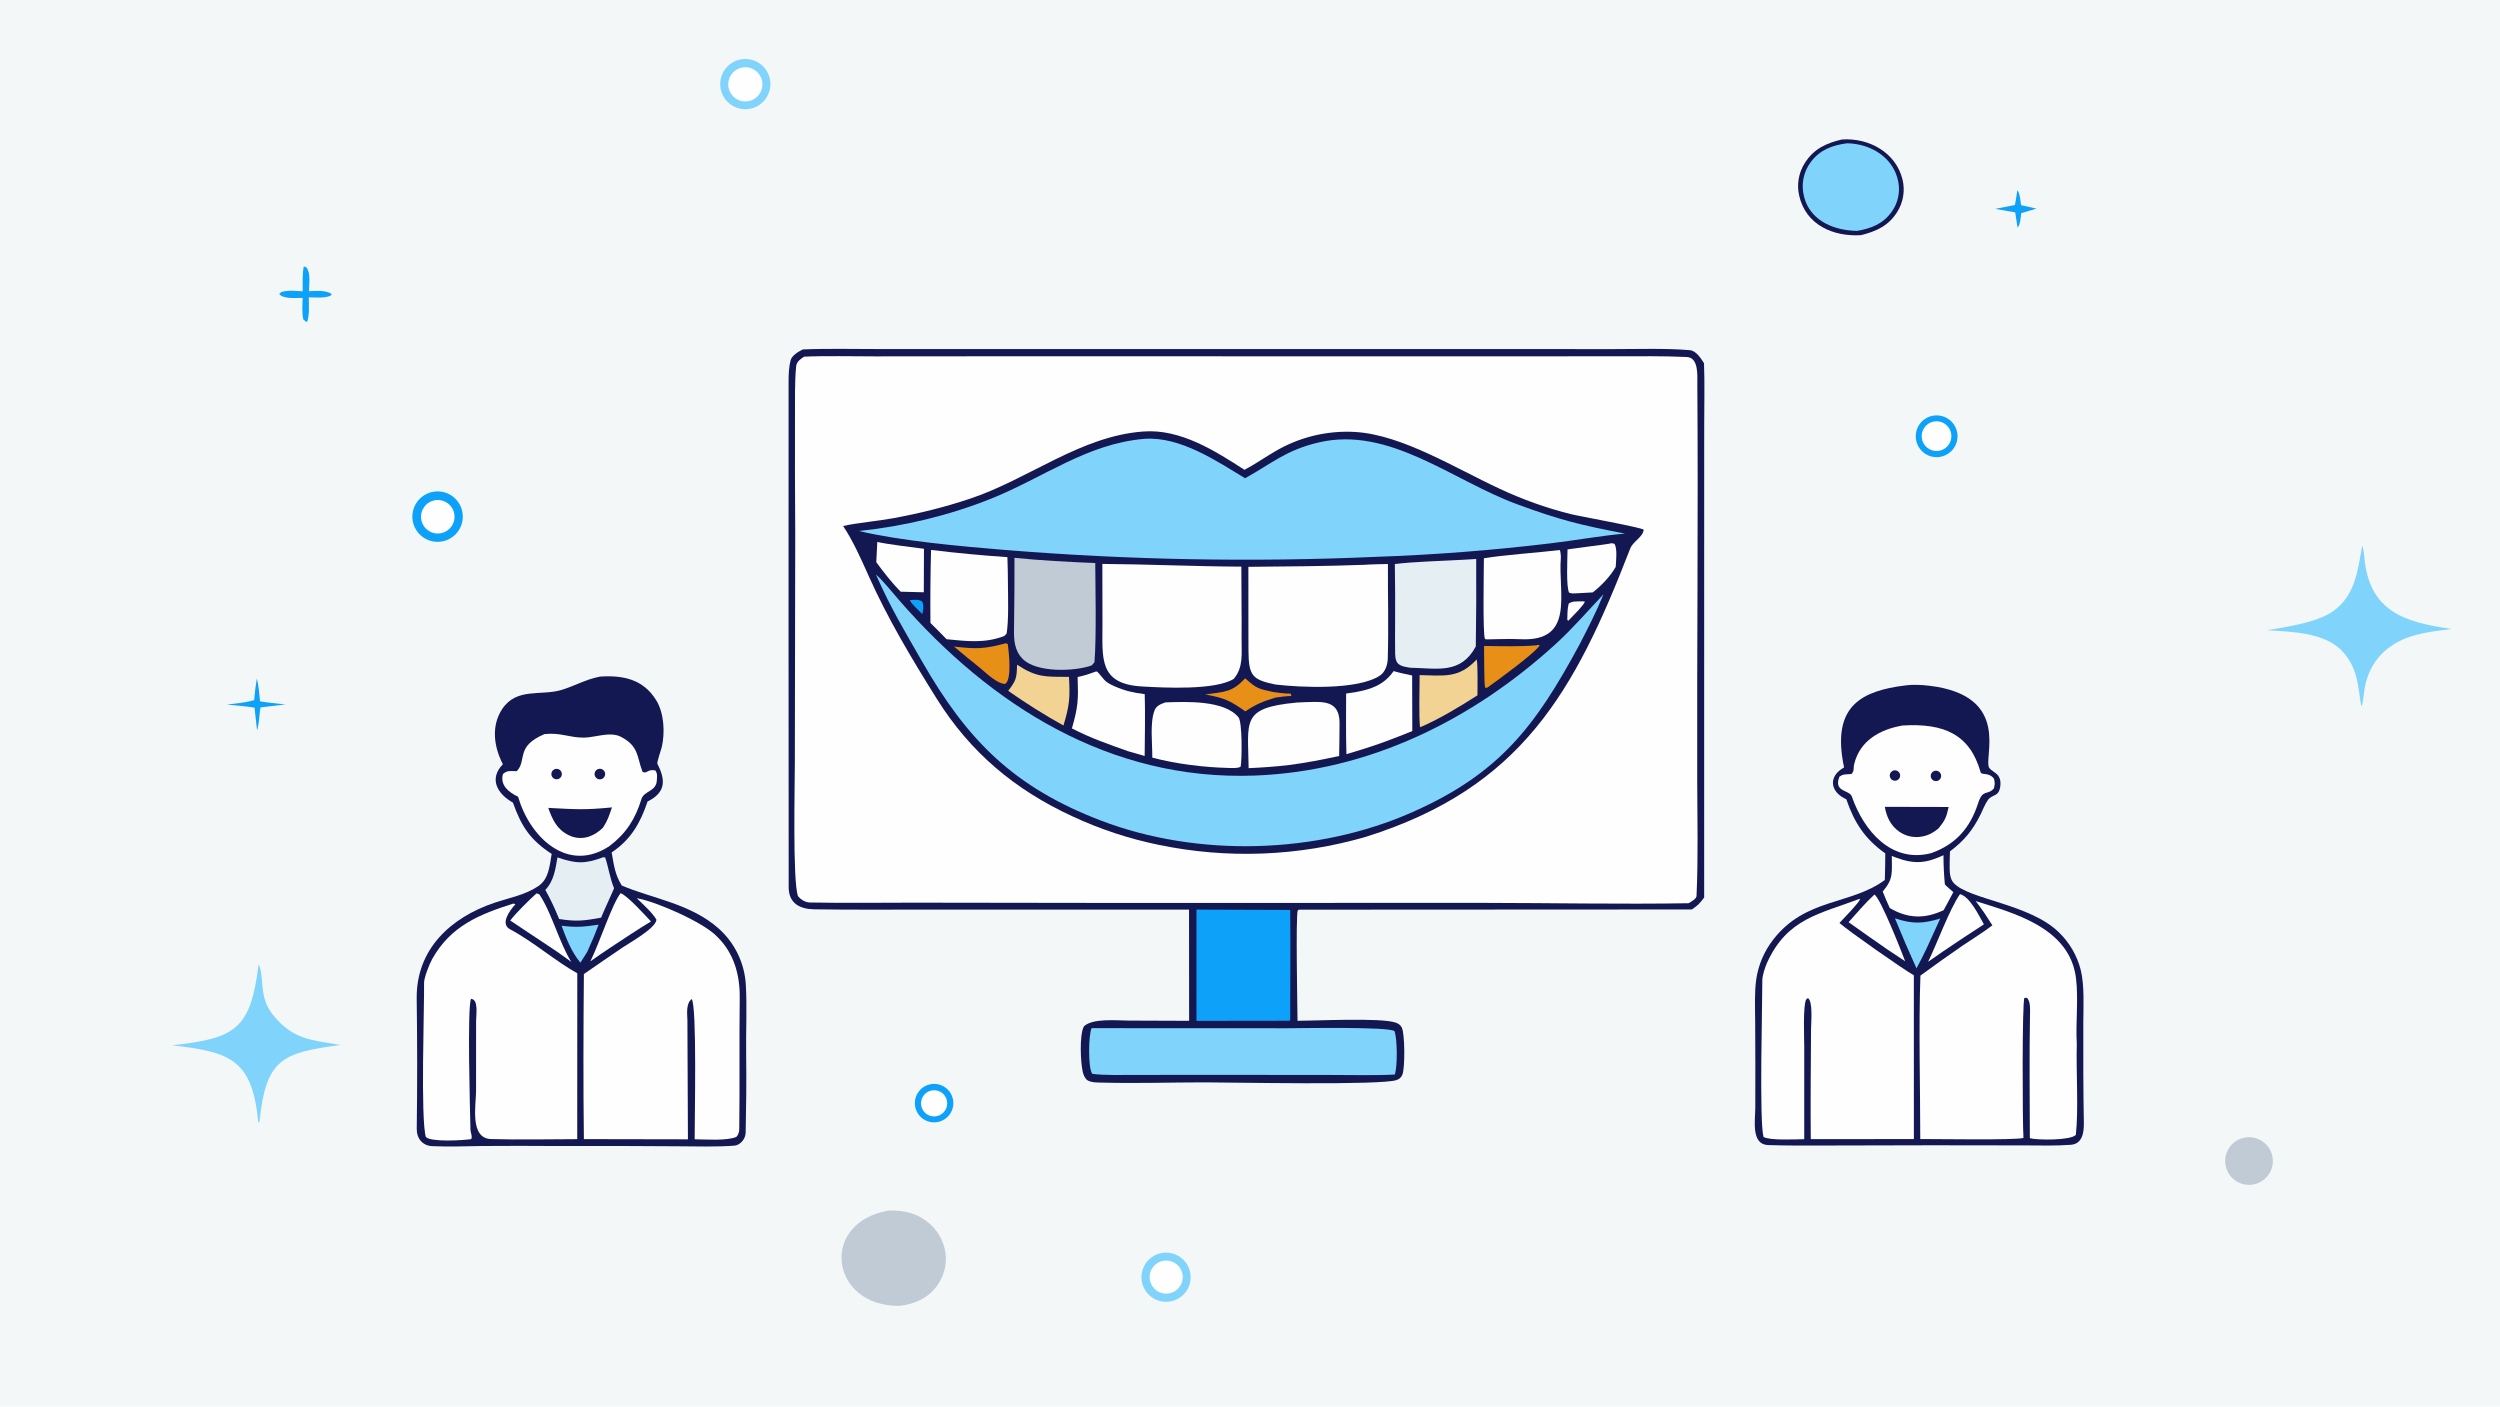 <svg version="1.1" xmlns="http://www.w3.org/2000/svg" style="display: block;" viewBox="0 0 2048 1152" width="1820" height="1024" preserveAspectRatio="none">
<path transform="translate(0,0)" fill="rgb(243,247,248)" d="M 0 0 L 2048 0 L 2048 1152 L 0 1152 L 0 0 z"/>
<path transform="translate(0,0)" fill="rgb(19,24,82)" d="M 657.644 286.198 C 676.559 285.344 700.412 285.894 719.579 285.88 L 834.092 285.867 L 1175.28 285.873 L 1321.42 285.924 C 1341.01 285.918 1364.72 285.123 1384.32 286.797 C 1389.4 287.23 1393.4 293.429 1395.92 297.467 C 1396.56 313.292 1396.08 331.98 1396.09 348.069 L 1396.06 447.059 L 1396.05 735.063 C 1392.09 740.258 1391.42 741.046 1386.02 744.847 L 1064.05 745.022 L 1063.12 745.63 C 1061.37 750.387 1062.87 826.165 1062.93 836.047 C 1079.46 835.946 1129.82 833.493 1142.62 837.298 C 1145.07 838.026 1147.07 839.128 1148.28 841.417 C 1150.96 846.487 1151.03 874.488 1148.89 879.955 C 1147.95 882.368 1146.5 883.675 1144.08 884.559 C 1131.92 889.016 1009.12 886.464 986.972 886.456 C 959.486 886.446 931.823 887.408 904.365 886.684 C 900.417 886.58 894.649 886.852 891.161 884.925 C 888.952 883.706 887.647 880.541 887.067 878.176 C 885.169 870.442 884.113 847.245 887.982 840.543 C 895.191 833.769 914.662 835.817 924.504 835.864 L 974.128 836.048 L 974.063 744.937 L 753.025 744.971 C 724.399 744.977 695.749 745.149 667.126 744.737 C 655.229 744.565 646.093 739.856 646.091 726.69 C 646.064 588.308 645.861 449.917 646.011 311.536 C 646.017 306.349 646.356 299.986 647.669 294.996 C 648.87 291.016 654.099 287.908 657.644 286.198 z"/>
<path transform="translate(0,0)" fill="rgb(254,254,254)" d="M 658.663 292.118 C 676.068 291.298 699.165 291.902 716.952 291.868 L 831.815 291.777 L 1176.68 291.843 L 1324.51 291.798 C 1343.57 291.809 1362.87 291.461 1381.89 292.4 C 1391.78 292.888 1390.4 308.022 1390.45 314.951 C 1391.25 423.177 1390.06 531.396 1390.36 639.624 C 1390.45 670.894 1391.24 702.717 1389.79 733.842 C 1389.68 736.167 1385.51 738.424 1383.35 739.738 C 1328.36 740.68 1269.42 739.499 1214.17 739.455 L 912.055 739.505 L 748.452 739.278 C 720.472 739.316 691.795 739.655 663.805 739.152 C 659.589 739.076 656.352 737.027 653.633 733.85 C 649.277 720.295 651.142 642.931 651.137 624.546 L 651.463 436.56 C 651.226 404.929 651.158 373.297 651.261 341.665 C 651.299 328.511 650.936 313.149 652.206 300.025 C 652.58 296.152 655.625 294.225 658.663 292.118 z"/>
<path transform="translate(0,0)" fill="rgb(19,24,82)" d="M 936.536 353.408 C 966.833 351.029 995.325 369.204 1019.46 384.783 C 1027.2 380.789 1036.69 374.227 1044.56 369.676 C 1064.46 357.922 1087.43 352.392 1110.5 353.798 C 1148.86 356.221 1192.73 383.757 1228.57 400.31 C 1247.14 409.026 1266.49 415.941 1286.38 420.961 C 1293.27 422.728 1344.87 431.956 1346.54 433.848 C 1345.8 440.068 1337.79 443.28 1335.45 449.303 C 1289.95 566.879 1246.42 645.089 1119.24 685.263 C 1063.88 701.388 1005.41 703.66 948.97 691.879 C 924.637 686.873 900.972 679.039 878.458 668.537 C 831.369 646.804 794.872 616.257 767.322 572.168 C 746.786 539.305 727.305 506.875 711.485 471.431 C 705.435 457.875 698.894 443.121 690.686 430.777 C 702.89 428.08 718.981 426.785 731.804 424.413 C 753.559 420.39 773.741 415.413 794.736 408.4 C 842.95 392.295 884.971 357.232 936.536 353.408 z"/>
<path transform="translate(0,0)" fill="rgb(128,212,251)" d="M 937.458 359.41 C 966.877 357.327 996.403 377.455 1019.97 391.69 C 1042.26 379.343 1053.3 368.751 1080.06 362.406 C 1138.1 348.644 1189.63 393.474 1242.88 413.014 C 1278.1 425.938 1294.14 429.875 1331.25 437.029 C 1313.74 438.38 1288.63 442.849 1269.94 445.017 C 1222.39 450.727 1174.61 454.416 1126.75 456.074 C 1025.3 460.518 923.68 458.603 822.473 450.341 C 786.788 447.379 737.952 443.064 703.621 434.882 C 740.437 431.076 777.295 422.221 811.732 408.475 C 854.651 391.343 890.511 363.338 937.458 359.41 z"/>
<path transform="translate(0,0)" fill="rgb(128,212,251)" d="M 717.607 470.63 C 721.51 473.428 732.737 487.181 736.495 491.498 C 811.611 577.782 909.161 639.583 1027.77 635.192 C 1121.25 631.731 1206.04 589.898 1274.64 527.234 C 1288.48 514.594 1300.64 500.403 1313.63 486.701 C 1307.68 500.991 1301.17 513.951 1294.05 527.633 C 1258.02 594.408 1228.86 633.38 1156.8 665.252 C 1079.12 699.609 981.376 702.377 902.061 672.107 C 831.062 645.011 792.682 606.837 755.523 541.973 C 740.902 516.451 730.013 498.726 717.607 470.63 z"/>
<path transform="translate(0,0)" fill="rgb(254,254,254)" d="M 903.049 461.849 C 940.504 462.095 978.657 463.908 1016.91 464.077 C 1016.87 483.771 1017.28 503.507 1017.1 523.193 C 1017 535.223 1018.82 546.356 1010.69 555.992 C 995.61 565.433 954.101 563.296 935.403 562.214 C 899.948 560.162 903.161 538.983 903.138 511.651 L 903.049 461.849 z"/>
<path transform="translate(0,0)" fill="rgb(254,254,254)" d="M 1118 462.558 C 1123.75 462.123 1131.11 462.096 1136.98 461.932 C 1136.87 487.532 1137.63 513.977 1136.85 539.562 C 1136.7 544.449 1134.76 550.333 1130.64 553.146 C 1112.62 565.435 1065 563.006 1044.79 560.622 C 1026.15 556.671 1022.92 553.802 1022.75 533.171 C 1022.71 527.487 1022.71 521.314 1022.7 515.566 L 1022.67 464.236 C 1054.93 463.882 1085.64 463.787 1118 462.558 z"/>
<path transform="translate(0,0)" fill="rgb(192,203,214)" d="M 831.062 456.856 C 850.625 458.916 877.502 460.369 897.228 461.12 C 897.333 481.127 898.296 520.708 896.588 542.395 C 895.718 543.394 894.97 544.252 894.346 544.967 C 880.419 549.995 849.175 551.12 837.84 539.698 C 830.926 532.73 830.521 524.029 830.678 514.862 C 831.009 495.503 831.077 476.19 831.062 456.856 z"/>
<path transform="translate(0,0)" fill="rgb(229,238,242)" d="M 1199.25 458.408 L 1209.3 457.816 C 1209.46 481.7 1209.35 505.584 1208.97 529.465 C 1196.71 552.272 1177.73 547.404 1155.16 546.85 C 1147.03 545.607 1143.07 544.62 1142.91 535.438 C 1142.76 526.854 1142.84 518.31 1142.88 509.726 C 1142.99 493.801 1142.91 477.875 1142.65 461.951 C 1157.7 460.001 1183.36 459.347 1199.25 458.408 z"/>
<path transform="translate(0,0)" fill="rgb(254,254,254)" d="M 762.724 450.4 C 783.513 452.93 804.368 454.897 825.264 456.3 C 825.524 463.622 825.669 470.947 825.699 478.273 C 825.79 488.214 826.416 508.362 824.619 518.904 C 823.838 519.699 823.174 520.376 822.626 520.934 C 806.541 527.029 792.149 525.144 775.473 523.53 C 771.235 519.094 766.565 514.546 762.218 510.169 C 762.033 490.245 762.201 470.318 762.724 450.4 z"/>
<path transform="translate(0,0)" fill="rgb(254,254,254)" d="M 1277.84 450.466 C 1278.37 451.786 1278.75 455.446 1278.64 456.753 C 1276.26 485.795 1290.63 525.802 1245.36 523.503 C 1237.25 523.091 1225.43 523.538 1217.24 523.647 L 1216.44 523.173 C 1214.6 519.113 1215.57 465.659 1215.61 457.233 C 1231.83 454.497 1260.03 452.613 1277.84 450.466 z"/>
<path transform="translate(0,0)" fill="rgb(254,254,254)" d="M 954.773 575.251 C 971.659 574.682 1003.16 573.294 1014.63 587.586 C 1017.71 591.416 1017.5 622.456 1016.33 627.926 C 1013.68 629.474 1009.21 628.973 1005.87 628.927 C 985.895 628.435 963.152 625.575 943.967 620.506 C 944.091 609.102 941.822 591.937 945.852 581.706 C 947.366 577.862 951.164 576.487 954.773 575.251 z"/>
<path transform="translate(0,0)" fill="rgb(254,254,254)" d="M 1062.37 575.393 C 1066.98 575.134 1071.6 574.963 1076.22 574.88 C 1089.1 574.627 1097.35 577.295 1097.36 592.389 C 1097.37 601.274 1097.12 610.262 1097.04 619.156 C 1082.54 622.284 1070.13 624.713 1055.44 626.637 C 1043.77 627.935 1034.53 628.581 1022.88 629.115 C 1022.5 590.406 1016.21 579.692 1062.37 575.393 z"/>
<path transform="translate(0,0)" fill="rgb(254,254,254)" d="M 897.4 550.071 L 898.745 549.991 C 904.889 556.272 903.658 557.895 912.676 561.901 C 921.625 565.876 928.17 567.28 937.747 568.509 C 938.291 584.599 937.793 602.897 937.702 619.148 L 924.374 615.324 C 908.129 609.568 893.511 604.541 878.122 596.572 C 883.263 578.426 883.431 573.174 882.795 554.486 C 888.754 553.189 891.737 552.16 897.4 550.071 z"/>
<path transform="translate(0,0)" fill="rgb(254,254,254)" d="M 1141.64 549.618 C 1146.39 551.069 1151.93 552.138 1156.83 553.206 L 1156.96 598.74 C 1142.91 604.421 1130.15 609.361 1115.66 613.822 L 1103 617.664 C 1102.49 601.319 1102.72 584.403 1102.75 568.002 C 1105.17 567.709 1107.59 567.354 1110 566.938 C 1123.13 564.589 1133.86 560.928 1141.64 549.618 z"/>
<path transform="translate(0,0)" fill="rgb(242,211,147)" d="M 1209.69 540.089 C 1210.76 544.342 1210.37 563.934 1210.34 569.467 C 1196.65 578.292 1178.01 589.502 1163.31 595.629 C 1162.24 587.648 1162.92 561.965 1162.96 552.923 C 1183.07 553.249 1195.05 555.866 1209.69 540.089 z"/>
<path transform="translate(0,0)" fill="rgb(242,211,147)" d="M 833.158 544.387 C 849.683 555.209 856.665 554.193 875.7 554.372 C 876.657 571.362 876.18 577.741 871.179 594.197 C 855.609 585.524 840.503 576.042 825.922 565.792 C 832.503 557.09 832.937 555.391 833.158 544.387 z"/>
<path transform="translate(0,0)" fill="rgb(254,254,254)" d="M 1317.78 445.405 C 1320.21 444.833 1320.39 444.678 1322.66 445.467 C 1325.03 449.53 1323.87 459.262 1323.59 464.287 C 1319.18 472.04 1311.81 479.738 1304.77 485.182 L 1289.75 486.021 C 1287.48 486.048 1287.55 486.074 1285.4 485.38 C 1282.87 480.269 1284.06 457.364 1284.12 449.963 L 1317.78 445.405 z"/>
<path transform="translate(0,0)" fill="rgb(254,254,254)" d="M 718.68 443.858 C 727.568 445.9 747.202 448.111 756.915 449.451 L 756.775 485.075 C 750.471 484.995 744.168 484.838 737.867 484.605 C 730.638 477.411 723.89 468.623 717.856 460.439 L 718.68 443.858 z"/>
<path transform="translate(0,0)" fill="rgb(231,143,23)" d="M 1258.77 528.525 C 1260.05 527.982 1259.75 528.204 1261.34 528.328 C 1259.12 533.782 1225.49 558.129 1218.61 563.033 C 1218.03 563.38 1217.47 563.255 1216.64 563.28 C 1215.64 560.169 1215.89 534.77 1215.74 529.032 C 1229.94 529.262 1244.63 529.636 1258.77 528.525 z"/>
<path transform="translate(0,0)" fill="rgb(231,143,23)" d="M 822.671 527.188 C 824.631 526.671 823.683 526.596 825.589 527.571 C 826.448 534.239 829.08 556.35 823.518 560.106 C 817.213 560.271 808.23 551.574 803.39 547.486 C 796.019 541.61 788.73 535.63 781.526 529.549 C 799.021 531.465 805.37 531.732 822.671 527.188 z"/>
<path transform="translate(0,0)" fill="rgb(231,143,23)" d="M 987.278 568.748 C 1003.5 566.545 1009.37 566.96 1020.07 555.53 C 1029.52 564.192 1031.35 564.185 1043.17 566.772 C 1047.38 567.316 1053.08 568.264 1057.19 568.003 L 1057.97 570.01 C 1053.06 570.158 1049.74 570.618 1044.87 571.328 C 1034.48 574.486 1029.18 576.621 1020.16 582.612 C 1006.97 573.336 1002.85 571.665 987.278 568.748 z"/>
<path transform="translate(0,0)" fill="rgb(254,254,254)" d="M 1295.5 492.479 C 1296.3 492.378 1297.5 492.615 1298.35 492.728 C 1297.42 495.763 1288.81 504.062 1285.81 507.288 L 1284.71 508.447 L 1283.91 507.599 C 1284.02 503.113 1283.94 498.701 1285.09 494.363 C 1288.39 492.109 1290.94 492.734 1295.5 492.479 z"/>
<path transform="translate(0,0)" fill="rgb(13,161,250)" d="M 745.298 491.451 C 749.033 491.319 752.337 490.698 755.356 492.57 C 757.159 495.678 756.13 499.223 755.649 503.043 C 752.669 499.705 746.933 495.189 745.298 491.451 z"/>
<path transform="translate(0,0)" fill="rgb(128,212,251)" d="M 894.269 842.057 L 1054.15 842.128 C 1066.19 842.125 1138.14 840.728 1142.36 844.503 C 1144.76 850.813 1144.89 873.898 1142.57 880.058 C 1126.6 880.905 1105.09 880.392 1088.83 880.379 L 992.581 880.31 L 931.107 880.357 C 921.206 880.362 903.906 880.836 894.746 879.457 C 891.2 874.529 891.663 847.282 894.269 842.057 z"/>
<path transform="translate(0,0)" fill="rgb(13,161,250)" d="M 980.164 744.96 L 1056.93 745.23 C 1057.27 775.257 1056.94 805.918 1056.92 835.994 L 980.15 836.098 L 980.164 744.96 z"/>
<path transform="translate(0,0)" fill="rgb(19,24,82)" d="M 491.474 554.143 C 510.189 552.863 527.01 556.204 537.619 573.596 C 544.059 584.153 544.847 599.912 542.121 611.94 C 541.554 613.69 538.062 624.573 538.49 625.416 C 544.918 638.067 546.253 648.588 530.49 656.442 C 524.574 673.978 516.879 687.6 501.067 698.148 C 502.952 708.605 503.693 716.069 509.33 725.226 C 533.718 735.764 565.927 740.024 588.806 760.542 C 602.184 772.486 610.188 789.313 611.013 807.228 C 612.039 825.797 610.976 845.509 611.259 864.264 C 611.575 885.279 611.283 906.826 610.838 927.84 C 610.736 932.661 606.477 937.938 601.545 938.298 C 586.365 939.408 570.785 938.877 555.527 938.811 C 522.498 938.538 489.467 938.466 456.437 938.594 C 436.006 938.427 415.573 938.421 395.142 938.576 C 381.596 938.752 368.009 939.315 354.485 938.702 C 346.306 938.564 341.27 932.521 341.391 924.445 C 341.899 889.122 341.848 853.244 341.36 817.968 C 340.798 777.411 369.174 751.411 405.149 739.346 C 417.204 735.303 430.091 733.033 440.806 725.861 C 449.698 719.91 450.182 709.157 451.939 699.354 C 434.431 687.936 427.09 676.844 420.228 657.399 C 407.604 650.28 400.17 637.992 411.965 625.919 C 404.706 611.894 402.139 594.88 411.302 580.85 C 422.951 563.012 443.136 569.969 459.491 565.195 C 470.842 561.881 478.789 556.686 491.474 554.143 z"/>
<path transform="translate(0,0)" fill="rgb(254,254,254)" d="M 521.685 735.667 C 536.575 738.025 576.339 755.242 587.505 767.153 C 601.18 780.516 606.195 798.24 605.977 817.19 C 605.569 852.732 606.044 888.968 605.597 924.562 C 605.568 926.924 604.969 929.347 603.281 931.064 C 595.924 934.483 577.925 933.19 569.055 933.049 C 569.006 917.058 571.065 824.013 566.635 818.203 C 561.841 821.968 562.965 829.932 563.127 835.5 L 563.549 933.101 L 478.319 932.94 C 477.749 888.574 477.916 842.14 478.32 797.754 C 488.928 790.363 499.591 783.052 510.309 775.82 C 516.532 771.695 537.165 760.135 537.763 753.27 C 534.945 747.973 526.356 740.234 521.685 735.667 z"/>
<path transform="translate(0,0)" fill="rgb(254,254,254)" d="M 420.53 740.025 C 420.953 740.03 421.751 740.415 422.209 740.595 C 417.371 745.874 409.546 756.705 417.849 761.088 C 436.167 770.757 455.457 787.483 472.91 797.118 L 472.866 932.961 C 449.386 932.969 425.612 933.604 402.2 932.882 C 384.698 932.342 389.883 905.337 389.995 893.589 L 390.023 836.191 C 389.962 831.37 392.273 818.649 385.904 818.039 C 382.634 824.12 385.068 910.846 385.405 925.399 C 385.454 927.525 387.171 930.679 386.045 932.926 C 380.008 933.908 353.053 935.623 348.84 931.156 C 344.462 915.743 347.665 825.651 347.398 804.908 C 347.346 800.813 351.73 789.609 353.989 785.566 C 369.297 758.167 392.762 748.866 420.53 740.025 z"/>
<path transform="translate(0,0)" fill="rgb(254,254,254)" d="M 446.096 601.222 C 459.054 599.816 466.174 604.081 478.142 604.131 C 486.821 604.168 499.65 598.885 508.437 603.348 C 523.612 611.056 521.671 620.162 526.316 631.947 C 529.677 634.42 530.398 629.499 536.882 631.03 C 538.789 633.877 538.229 635.765 538.079 639.107 C 537.626 648.446 527.583 647.479 525.428 654.534 C 520.447 670.846 512.891 682.578 499.34 692.887 C 465.008 715.746 433.985 685.616 424.41 652.517 C 417.144 649.074 409.372 643.342 412.009 633.924 C 415.545 630.772 418.19 631.498 423.319 631.604 C 431.921 622.768 421.963 611.298 446.096 601.222 z"/>
<path transform="translate(0,0)" fill="rgb(19,24,82)" d="M 449.159 661.657 C 471.699 662.849 478.735 663.48 501.325 661.256 C 498.938 668.173 498.003 671.596 493.953 677.862 C 490.899 680.879 487.006 683.587 482.938 685.017 C 477.34 687.043 471.154 686.672 465.838 683.99 C 456.117 679.204 452.457 671.108 449.159 661.657 z"/>
<path transform="translate(0,0)" fill="rgb(19,24,82)" d="M 488.675 630.579 C 489.901 629.583 491.571 629.332 493.036 629.921 C 494.501 630.511 495.53 631.85 495.723 633.417 C 495.917 634.984 495.245 636.533 493.967 637.462 C 492.064 638.846 489.405 638.462 487.971 636.597 C 486.537 634.731 486.849 632.063 488.675 630.579 z"/>
<path transform="translate(0,0)" fill="rgb(19,24,82)" d="M 453.341 630.556 C 454.563 629.608 456.2 629.39 457.627 629.986 C 459.054 630.582 460.05 631.899 460.235 633.435 C 460.421 634.97 459.766 636.486 458.521 637.404 C 456.629 638.8 453.966 638.414 452.548 636.539 C 451.129 634.664 451.483 631.997 453.341 630.556 z"/>
<path transform="translate(0,0)" fill="rgb(229,238,242)" d="M 494.121 702.107 L 495.742 702.228 C 498.502 710.258 499.642 719.379 503.04 727.447 C 503.139 727.682 493.504 748.557 492.432 751.576 C 478.262 754.171 472.212 754.856 458.061 752.68 C 454.208 743.52 451.547 737.478 446.734 728.845 C 453.681 721.729 455.057 711.607 456.669 702.212 C 472.142 707.496 479.026 707.641 494.121 702.107 z"/>
<path transform="translate(0,0)" fill="rgb(254,254,254)" d="M 508.453 731.485 C 514.494 733.969 528.257 749.438 533.286 754.673 C 522.599 760.997 510.117 769.526 499.553 776.396 C 494.387 779.742 488.734 783.825 483.612 787.352 C 490.934 772.809 501.632 739.759 508.453 731.485 z"/>
<path transform="translate(0,0)" fill="rgb(254,254,254)" d="M 439.504 731.692 C 440.13 731.877 440.874 732.097 441.738 732.352 C 451.803 747.08 458.46 772.841 468.014 787.778 L 456.171 779.312 L 417.991 753.91 C 422.574 747.757 433.623 736.975 439.504 731.692 z"/>
<path transform="translate(0,0)" fill="rgb(128,212,251)" d="M 460.033 758.184 C 472.412 759.694 477.936 759.09 490.344 757.309 C 487.423 765.233 484.535 771.849 481.073 779.566 L 475.467 788.427 C 468.104 779.574 463.993 768.86 460.033 758.184 z"/>
<path transform="translate(0,0)" fill="rgb(19,24,82)" d="M 1560.8 561.374 C 1567.06 560.479 1574.15 560.879 1580.42 561.618 C 1648.83 569.684 1624.19 621.383 1629.68 629.008 C 1631.34 631.316 1635.04 632.656 1636.96 635.333 C 1638.84 637.974 1639.09 641.304 1638.58 644.427 C 1637.18 653.012 1632.1 650.194 1628.51 655.179 C 1626.08 658.567 1624.34 663.296 1622.47 667.061 C 1616.04 680.015 1608.94 688.658 1597.41 697.275 C 1597.27 701.719 1597.11 706.178 1597.15 710.625 C 1597.18 714.916 1597.49 719.975 1600.58 723.291 C 1613.19 736.809 1662.85 740.225 1686.71 763.659 C 1695.37 772.015 1701.54 782.62 1704.51 794.286 C 1707.74 807.112 1706.67 824.636 1706.64 838.057 C 1706.59 865.081 1706.57 892.117 1707.09 919.146 C 1707.24 926.81 1706.27 936.831 1696.45 937.584 C 1684.1 938.532 1671.27 938.098 1658.82 938.084 L 1583.14 937.981 L 1494.36 938.187 C 1479.01 938.207 1463.75 938.328 1448.4 937.813 C 1434.38 937.343 1437.87 917.61 1437.94 907.304 C 1438.11 883.788 1437.93 860.186 1437.84 836.657 C 1437.79 825.689 1437.15 812.706 1438.73 801.926 C 1440.49 790.139 1445.26 779.005 1452.58 769.607 C 1478.93 735.322 1516.22 741.333 1544.05 720.711 C 1544.36 713.663 1544.33 706.044 1544.43 698.947 C 1527.75 687.133 1518.99 673.715 1512.51 654.593 C 1512.09 654.391 1511.67 654.189 1511.25 653.988 L 1510.6 653.641 C 1499.2 647.628 1497.87 635.608 1510.66 628.544 C 1509.97 625.26 1509.4 621.953 1508.95 618.628 C 1503.84 578.785 1524.17 565.839 1560.8 561.374 z"/>
<path transform="translate(0,0)" fill="rgb(254,254,254)" d="M 1618.47 737.98 C 1649.29 747.806 1695.55 759.452 1700.66 801.188 C 1702.77 818.422 1700.29 837.686 1701.31 855.143 C 1700.68 877.287 1702.85 908.592 1700.53 929.458 C 1696.48 934.072 1668.85 933.882 1662.85 932.167 C 1662.75 898.712 1662.4 865.079 1662.96 831.621 C 1663.03 827.238 1663.62 820.469 1660.5 817.181 L 1658.43 817.288 C 1656.42 820.23 1656.81 919.855 1657.61 931.949 C 1651.38 933.945 1584.34 932.799 1573.08 932.873 C 1573.07 890.954 1571.68 840.179 1573.22 799.015 C 1584.56 790.674 1596.04 782.514 1607.64 774.537 C 1615.02 769.522 1625.44 763.073 1632.16 757.851 C 1627.41 750.349 1623.9 744.953 1618.47 737.98 z"/>
<path transform="translate(0,0)" fill="rgb(254,254,254)" d="M 1523.27 736.183 L 1523.65 736.542 C 1523.32 738.934 1509.53 753.061 1506.87 755.92 C 1513.94 762.238 1559.39 794.103 1567.81 798.758 L 1567.84 932.897 L 1483.39 932.964 C 1483.08 903.104 1483.47 872.672 1483.6 842.768 C 1483.67 837.201 1485.27 820.244 1481.07 817.414 L 1479.65 818.536 C 1476.88 823.074 1478.03 850.67 1478.04 857.546 L 1478.03 932.985 C 1470.98 933.068 1449.74 934.225 1444.67 931.135 C 1441.08 917.808 1443.78 822.622 1443.7 802.828 C 1443.69 799.059 1445.97 791.979 1447.66 788.289 C 1464.16 752.125 1490.78 748.519 1523.27 736.183 z"/>
<path transform="translate(0,0)" fill="rgb(254,254,254)" d="M 1558.51 594.19 C 1593.05 592.085 1613.84 601.807 1622.48 632.36 C 1623.28 635.184 1629.1 632.11 1633.47 637.722 C 1634.29 641.489 1634.23 641.962 1633.44 645.668 C 1627.92 651.894 1624.43 645.649 1620.43 657.954 C 1613.95 677.912 1602.43 691.363 1582.35 698.629 C 1549.48 707.445 1526.7 680.256 1517.06 652.419 C 1515.04 646.608 1501.85 648.981 1506.83 636.143 C 1510.16 633.689 1512.05 634.368 1516.81 633.922 C 1519.47 630.425 1517.95 629.808 1519 625.579 C 1523.84 606.135 1540.53 597.352 1558.51 594.19 z"/>
<path transform="translate(0,0)" fill="rgb(19,24,82)" d="M 1544.01 660.806 L 1596.32 660.923 C 1594.55 669.289 1593.38 671.917 1587.98 678.544 C 1583.92 681.837 1580.15 683.99 1574.96 685.041 C 1568.43 686.409 1561.61 685.055 1556.1 681.292 C 1548.81 676.306 1545.58 669.191 1544.01 660.806 z"/>
<path transform="translate(0,0)" fill="rgb(19,24,82)" d="M 1584.57 631.418 C 1586.79 630.679 1589.19 631.862 1589.95 634.072 C 1590.72 636.281 1589.57 638.696 1587.37 639.49 C 1585.92 640.013 1584.3 639.716 1583.13 638.714 C 1581.97 637.711 1581.43 636.158 1581.72 634.648 C 1582.02 633.138 1583.11 631.904 1584.57 631.418 z"/>
<path transform="translate(0,0)" fill="rgb(19,24,82)" d="M 1550.18 631.485 C 1552.11 630.349 1554.59 630.904 1555.86 632.755 C 1557.12 634.606 1556.74 637.12 1554.98 638.509 C 1553.72 639.495 1552.03 639.702 1550.58 639.045 C 1549.13 638.389 1548.16 636.978 1548.08 635.387 C 1547.99 633.797 1548.8 632.291 1550.18 631.485 z"/>
<path transform="translate(0,0)" fill="rgb(254,254,254)" d="M 1549.78 701.036 C 1551.11 701.572 1552.44 702.084 1553.78 702.572 C 1568.76 708 1578.08 706.938 1592.1 700.408 C 1592.12 709.186 1592.45 715.568 1593.23 724.32 C 1594.96 726.247 1598.15 728.877 1600.19 730.662 L 1592.24 745.427 C 1576.71 752.772 1562.85 752.36 1548.1 743.68 C 1546.05 739.461 1544.14 734.564 1542.32 730.192 C 1551.33 719.556 1549.72 714.822 1549.78 701.036 z"/>
<path transform="translate(0,0)" fill="rgb(254,254,254)" d="M 1535.55 732.608 C 1540.78 736.193 1557.49 778.744 1560.7 787.254 L 1546.62 777.926 C 1535.8 770.47 1525.04 762.918 1514.35 755.272 C 1520.92 747.936 1528.39 739.174 1535.55 732.608 z"/>
<path transform="translate(0,0)" fill="rgb(254,254,254)" d="M 1605.62 732.287 C 1613.89 734.545 1621.01 749.661 1625.21 757.047 C 1613.89 764.336 1602.67 771.769 1591.54 779.343 L 1579.49 787.723 C 1587.13 772.098 1596.78 745.172 1605.62 732.287 z"/>
<path transform="translate(0,0)" fill="rgb(128,212,251)" d="M 1552.34 752.098 C 1566.73 756.903 1575.3 756.551 1589.44 752.285 L 1578.48 776.284 C 1575.79 781.954 1572.96 787.558 1569.99 793.093 C 1563.82 779.553 1557.94 765.885 1552.34 752.098 z"/>
<path transform="translate(0,0)" fill="rgb(19,24,82)" d="M 1508.94 114.241 C 1530.9 112.741 1553.08 124.715 1558.55 147.041 C 1560.74 156.028 1559.21 165.518 1554.32 173.367 C 1547.25 184.924 1537.01 189.478 1524.52 192.598 C 1501.83 193.98 1479.42 184.297 1473.91 160.363 C 1471.75 151.139 1473.42 141.432 1478.54 133.463 C 1485.95 121.769 1496.16 117.213 1508.94 114.241 z"/>
<path transform="translate(0,0)" fill="rgb(128,212,251)" d="M 1513.17 117.348 C 1532.66 117.704 1551.5 129.058 1555.14 149.25 C 1556.68 157.711 1554.71 166.432 1549.69 173.414 C 1542.56 183.426 1532.9 187.07 1521.38 189.094 C 1501.03 188.818 1480.5 179.698 1477.15 157.429 C 1475.84 148.604 1478.14 139.623 1483.54 132.52 C 1491.04 122.58 1501.32 118.873 1513.17 117.348 z"/>
<path transform="translate(0,0)" fill="rgb(192,203,214)" d="M 728.403 991.367 C 739.823 991.341 749.381 993.028 758.88 1000.01 C 767.27 1006.19 772.871 1015.45 774.457 1025.75 C 775.921 1035.69 773.273 1045.79 767.122 1053.73 C 759.388 1063.78 748.914 1068.02 736.704 1069.52 C 679.615 1069.81 670.972 1000.8 728.403 991.367 z"/>
<path transform="translate(0,0)" fill="rgb(128,212,251)" d="M 1935.19 446.694 C 1935.95 449.207 1936.58 452.929 1936.79 455.508 C 1940.44 500.795 1969.44 509.555 2008.38 515.126 C 1992.88 517.173 1977.05 518.54 1963.22 526.368 C 1948.9 534.474 1940.41 546.74 1937.28 562.853 C 1936.26 568.077 1936.34 572.86 1934.87 578.025 L 1934.15 577.526 C 1931.6 561.748 1931.54 548.339 1920.23 534.92 C 1905.86 517.871 1878.21 517.506 1857.3 516.141 C 1873.63 513.285 1897.68 510.008 1911.07 500.718 C 1929.69 487.801 1931.52 466.304 1935.19 446.694 z"/>
<path transform="translate(0,0)" fill="rgb(128,212,251)" d="M 211.892 789.613 C 216.974 800.588 211.617 816.507 223.626 831.228 C 240.53 851.947 255.508 851.655 278.873 855.855 C 230.749 862.22 217.833 867.309 212.523 919.071 L 211.557 919.076 C 206.65 867.063 188.1 861.604 140.819 856.067 C 192.848 850.468 205.263 843.244 211.892 789.613 z"/>
<path transform="translate(0,0)" fill="rgb(13,161,250)" d="M 358.172 402.45 C 369.435 402.294 378.748 411.186 379.113 422.443 C 379.479 433.701 370.762 443.178 359.513 443.753 C 352.048 444.135 344.958 440.455 340.973 434.131 C 336.988 427.807 336.729 419.823 340.296 413.254 C 343.862 406.684 350.698 402.553 358.172 402.45 z"/>
<path transform="translate(0,0)" fill="rgb(254,254,254)" d="M 353.853 410.349 C 358.55 408.606 363.824 409.561 367.612 412.84 C 371.4 416.12 373.1 421.203 372.048 426.101 C 370.995 431 367.358 434.936 362.557 436.37 C 355.46 438.491 347.959 434.598 345.61 427.573 C 343.26 420.548 346.908 412.925 353.853 410.349 z"/>
<path transform="translate(0,0)" fill="rgb(128,212,251)" d="M 608.802 48.39 C 620.082 47.426 630.021 55.758 631.04 67.034 C 632.059 78.309 623.775 88.288 612.505 89.362 C 601.157 90.443 591.093 82.089 590.067 70.736 C 589.041 59.383 597.444 49.36 608.802 48.39 z"/>
<path transform="translate(0,0)" fill="rgb(254,254,254)" d="M 606.985 55.542 C 614.372 53.586 621.963 57.915 624.041 65.268 C 626.12 72.622 621.918 80.284 614.6 82.484 C 609.757 83.941 604.505 82.672 600.86 79.165 C 597.216 75.659 595.746 70.459 597.015 65.563 C 598.285 60.668 602.095 56.837 606.985 55.542 z"/>
<path transform="translate(0,0)" fill="rgb(128,212,251)" d="M 950.679 1026.42 C 960.865 1024.06 971.166 1029.88 974.393 1039.83 C 975.803 1044.17 975.694 1048.87 974.083 1053.15 C 971.669 1059.55 966.165 1064.3 959.47 1065.74 C 948.656 1068.06 937.988 1061.23 935.575 1050.44 C 933.161 1039.64 939.904 1028.92 950.679 1026.42 z"/>
<path transform="translate(0,0)" fill="rgb(254,254,254)" d="M 952.489 1032.7 C 959.751 1031.13 966.918 1035.71 968.551 1042.96 C 970.184 1050.2 965.672 1057.41 958.44 1059.11 C 951.113 1060.83 943.788 1056.25 942.134 1048.91 C 940.48 1041.56 945.132 1034.28 952.489 1032.7 z"/>
<path transform="translate(0,0)" fill="rgb(192,203,214)" d="M 1837.16 932.093 C 1847.51 929.205 1858.25 935.225 1861.18 945.561 C 1864.12 955.896 1858.14 966.66 1847.82 969.642 C 1837.43 972.643 1826.58 966.625 1823.63 956.222 C 1820.68 945.82 1826.74 934.999 1837.16 932.093 z"/>
<path transform="translate(0,0)" fill="rgb(13,161,250)" d="M 1583.16 340.526 C 1589.2 339.324 1595.42 341.463 1599.45 346.125 C 1603.47 350.787 1604.68 357.253 1602.61 363.054 C 1600.54 368.855 1595.51 373.094 1589.44 374.154 C 1580.21 375.766 1571.4 369.653 1569.68 360.444 C 1567.96 351.234 1573.97 342.355 1583.16 340.526 z"/>
<path transform="translate(0,0)" fill="rgb(254,254,254)" d="M 1582.04 345.832 C 1586.25 344.218 1591.01 345.067 1594.41 348.036 C 1597.81 351.006 1599.28 355.61 1598.24 360 C 1597.21 364.391 1593.83 367.848 1589.46 368.984 C 1583.21 370.611 1576.77 367.07 1574.8 360.917 C 1572.83 354.764 1576.01 348.143 1582.04 345.832 z"/>
<path transform="translate(0,0)" fill="rgb(13,161,250)" d="M 760.213 888.531 C 768.417 885.784 777.301 890.165 780.116 898.345 C 782.93 906.526 778.622 915.446 770.465 918.327 C 762.212 921.242 753.166 916.873 750.318 908.597 C 747.471 900.321 751.914 891.311 760.213 888.531 z"/>
<path transform="translate(0,0)" fill="rgb(254,254,254)" d="M 761.258 893.66 C 766.706 891.484 772.891 894.087 775.144 899.504 C 777.396 904.92 774.881 911.141 769.497 913.471 C 765.946 915.007 761.843 914.513 758.758 912.176 C 755.674 909.839 754.087 906.023 754.604 902.188 C 755.122 898.354 757.664 895.095 761.258 893.66 z"/>
<path transform="translate(0,0)" fill="rgb(13,161,250)" d="M 248.773 218.19 L 250.939 218.966 C 254.583 223.044 253.265 232.558 253.108 238.493 C 258.933 238.32 267.134 237.376 271.762 240.919 L 270.573 242.313 C 265.512 244.287 258.545 243.618 252.951 243.496 C 253.02 249.44 253.661 258.601 251.492 263.82 C 250.038 263.156 249.711 262.719 248.53 261.658 C 247.211 256.676 247.794 249.307 247.938 243.97 C 242.282 243.903 232.361 245.169 228.697 240.779 L 230.317 239.282 C 235.371 237.41 242.413 238.29 247.973 238.563 C 247.947 231.809 247.669 224.828 248.773 218.19 z"/>
<path transform="translate(0,0)" fill="rgb(13,161,250)" d="M 210.367 555.799 C 211.873 560.663 212.47 569.061 213.03 574.374 C 218.751 575.446 227.822 576.233 233.85 576.924 L 213.335 579.379 C 212.311 586.23 212.49 591.259 210.583 598.247 L 208.516 579.554 C 202.217 578.472 192.536 577.742 185.943 577.046 C 193.31 576.162 201.131 575.517 208.2 573.393 C 208.78 567.083 209.314 562.078 210.367 555.799 z"/>
<path transform="translate(0,0)" fill="rgb(13,161,250)" d="M 1652.58 155.8 C 1654.66 157.788 1655.2 164.873 1655.65 168.033 L 1668.3 170.862 L 1655.75 174.592 C 1655.29 178.817 1655.22 183.084 1652.81 186.529 L 1650.86 173.96 L 1634.46 171.067 L 1650.64 167.912 C 1651.44 164.077 1651.99 159.717 1652.58 155.8 z"/>
</svg>